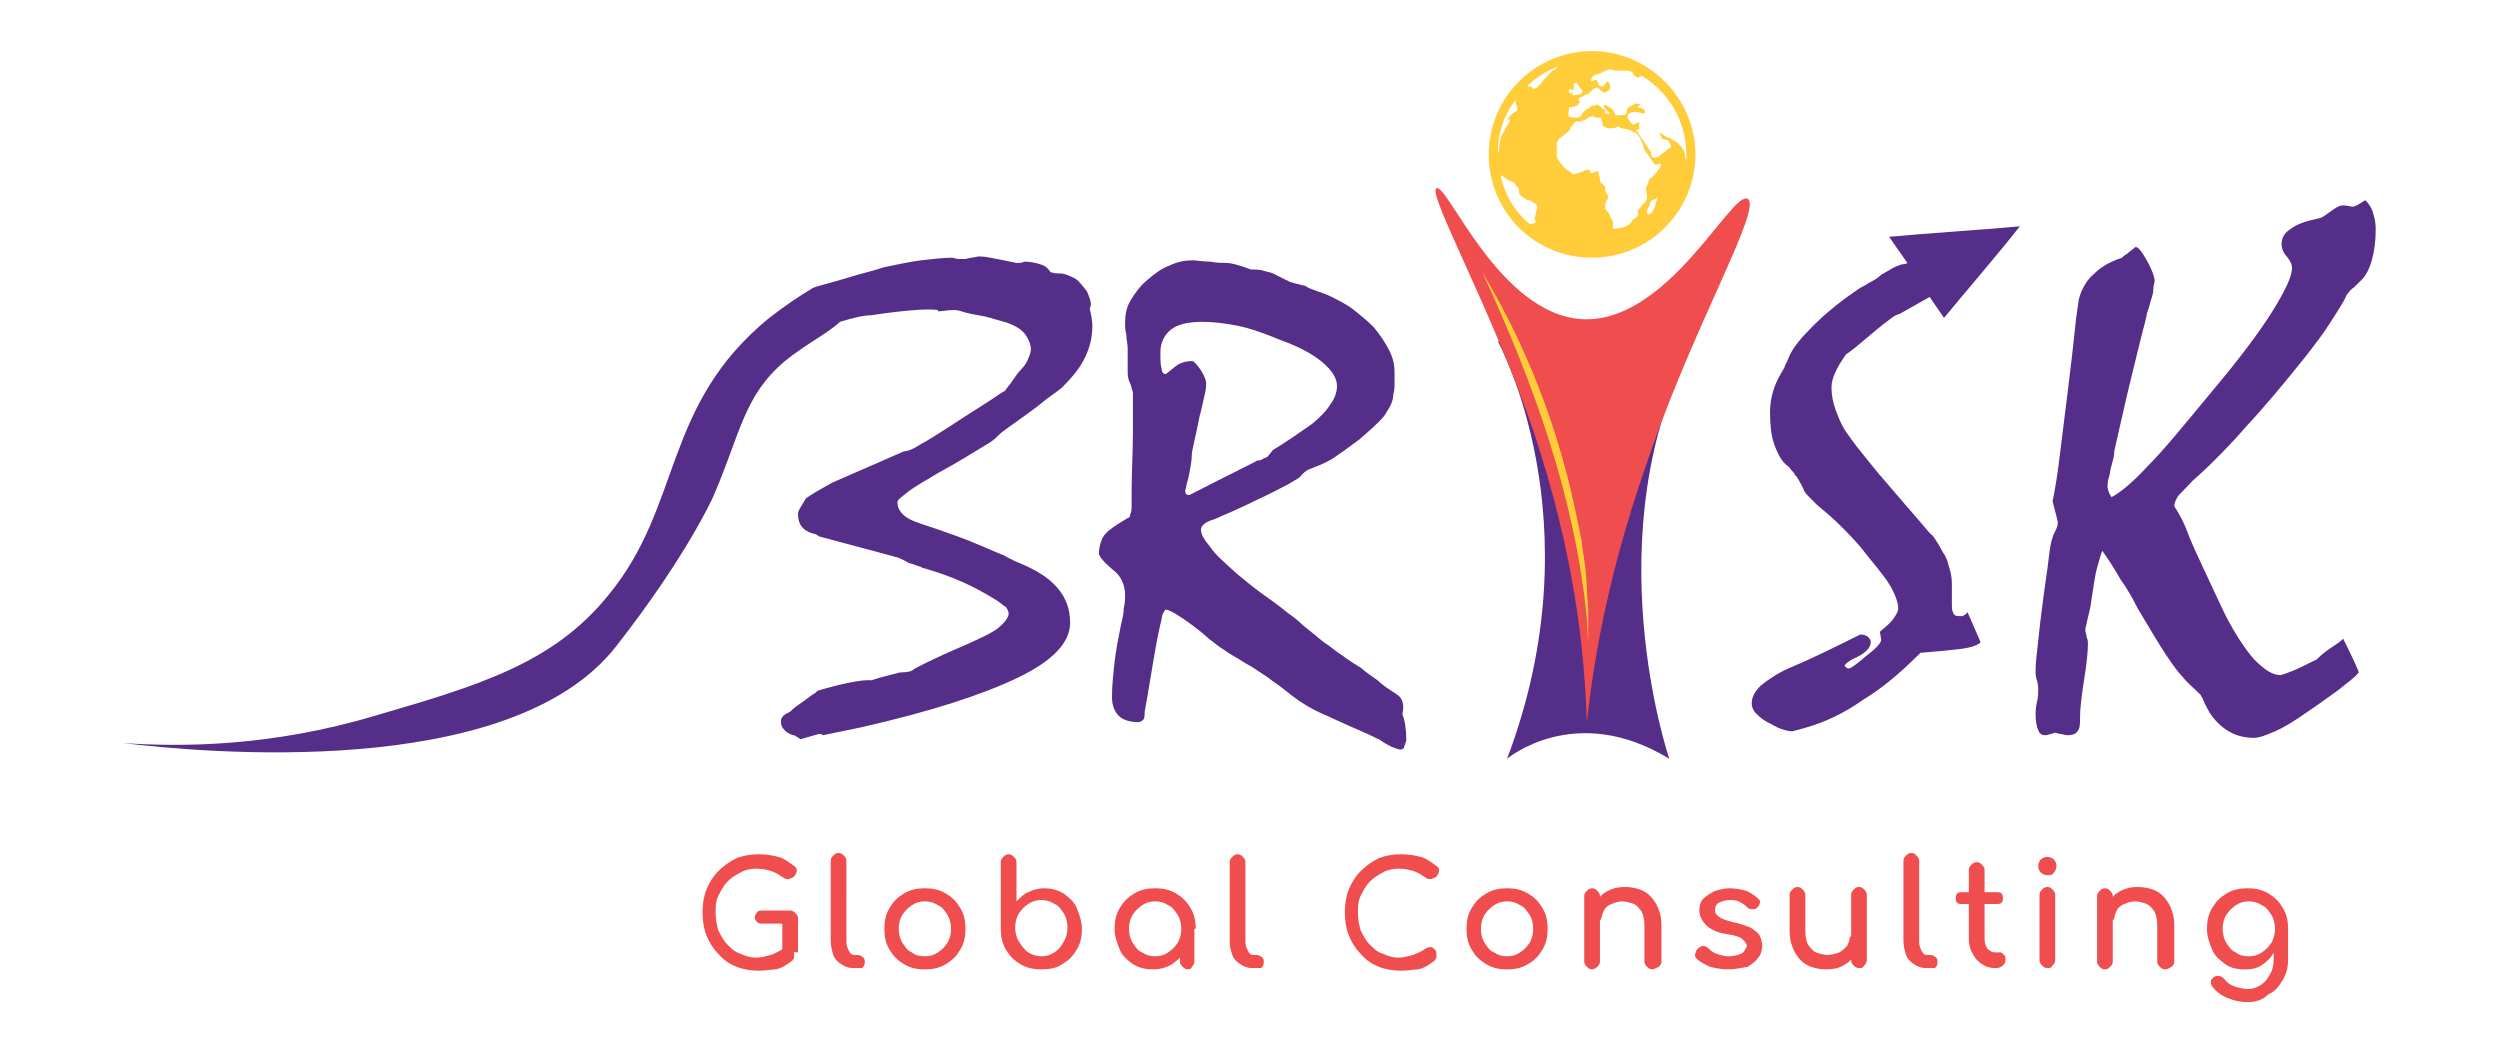 <?xml version="1.0" encoding="utf-8"?>
<!-- Generator: Adobe Illustrator 26.0.1, SVG Export Plug-In . SVG Version: 6.00 Build 0)  -->
<svg version="1.1" id="Layer_1" xmlns="http://www.w3.org/2000/svg" xmlns:xlink="http://www.w3.org/1999/xlink" x="0px" y="0px"
	 width="191.1px" height="80.3px" viewBox="0 0 191.1 80.3" style="enable-background:new 0 0 191.1 80.3;" xml:space="preserve">
<style type="text/css">
	.st0{fill:#749C80;}
	.st1{fill:#EF4D4E;}
	.st2{fill:#542E88;}
	.st3{fill:#FFCD39;}
</style>
<g>
	<path class="st0" d="M151.2,40.9"/>
	<g>
		<g>
			<path class="st1" d="M58,74.2c-0.6,0-1.2-0.1-1.7-0.3c-0.5-0.2-1-0.5-1.4-1c-0.4-0.4-0.7-0.9-0.9-1.4c-0.2-0.5-0.3-1.1-0.3-1.8
				c0-0.6,0.1-1.2,0.3-1.7c0.2-0.5,0.5-1,0.9-1.4c0.4-0.4,0.8-0.7,1.4-1c0.5-0.2,1.1-0.3,1.7-0.3c0.6,0,1.1,0.1,1.5,0.2
				c0.4,0.1,0.8,0.4,1.2,0.7c0.1,0,0.1,0.1,0.1,0.1c0,0,0.1,0.1,0.1,0.1c0,0,0,0.1,0,0.2c0,0.1-0.1,0.3-0.2,0.4
				c-0.1,0.1-0.2,0.1-0.4,0.2c-0.1,0-0.3,0-0.4-0.1c-0.3-0.2-0.6-0.4-0.9-0.5c-0.3-0.1-0.7-0.2-1.2-0.2c-0.4,0-0.9,0.1-1.2,0.3
				c-0.4,0.2-0.7,0.4-1,0.7c-0.3,0.3-0.5,0.7-0.7,1.1c-0.2,0.4-0.2,0.9-0.2,1.3c0,0.5,0.1,0.9,0.2,1.3c0.2,0.4,0.4,0.8,0.7,1.1
				c0.3,0.3,0.6,0.6,1,0.7c0.4,0.2,0.8,0.3,1.2,0.3c0.4,0,0.7-0.1,1.1-0.2c0.3-0.1,0.7-0.3,1-0.5c0.1-0.1,0.3-0.1,0.4-0.1
				c0.1,0,0.2,0.1,0.3,0.2c0.1,0.1,0.1,0.2,0.1,0.4c0,0.1,0,0.1,0,0.2c0,0.1-0.1,0.1-0.1,0.2c-0.4,0.3-0.8,0.6-1.3,0.7
				C59,74.1,58.5,74.2,58,74.2z M60.9,72.8l-1.1-0.2v-2h-1.5c-0.2,0-0.3,0-0.4-0.1c-0.1-0.1-0.2-0.2-0.2-0.4c0-0.1,0.1-0.3,0.2-0.4
				c0.1-0.1,0.2-0.1,0.4-0.1h2.1c0.2,0,0.3,0.1,0.4,0.2c0.1,0.1,0.2,0.2,0.2,0.4V72.8z"/>
			<path class="st1" d="M65.2,74c-0.3,0-0.6-0.1-0.9-0.3c-0.3-0.2-0.5-0.4-0.6-0.7c-0.1-0.3-0.2-0.7-0.2-1.1v-6.1
				c0-0.2,0.1-0.3,0.2-0.4c0.1-0.1,0.2-0.2,0.4-0.2c0.2,0,0.3,0.1,0.4,0.2c0.1,0.1,0.2,0.2,0.2,0.4V72c0,0.3,0.1,0.5,0.2,0.7
				c0.1,0.2,0.2,0.3,0.4,0.3h0.3c0.1,0,0.3,0.1,0.4,0.2c0.1,0.1,0.1,0.2,0.1,0.4s-0.1,0.3-0.2,0.4C65.6,74,65.5,74,65.2,74L65.2,74z
				"/>
			<path class="st1" d="M70.7,74.1c-0.6,0-1.1-0.1-1.6-0.4c-0.5-0.3-0.8-0.6-1.1-1.1c-0.3-0.5-0.4-1-0.4-1.6c0-0.6,0.1-1.1,0.4-1.6
				c0.3-0.5,0.6-0.8,1.1-1.1c0.5-0.3,1-0.4,1.6-0.4c0.6,0,1.1,0.1,1.6,0.4c0.5,0.3,0.8,0.6,1.1,1.1c0.3,0.5,0.4,1,0.4,1.6
				c0,0.6-0.1,1.1-0.4,1.6c-0.3,0.5-0.6,0.8-1.1,1.1C71.8,74,71.3,74.1,70.7,74.1z M70.7,73.1c0.4,0,0.7-0.1,1-0.3
				c0.3-0.2,0.5-0.4,0.7-0.7c0.2-0.3,0.3-0.7,0.3-1.1c0-0.4-0.1-0.8-0.3-1.1c-0.2-0.3-0.4-0.6-0.7-0.7c-0.3-0.2-0.6-0.3-1-0.3
				c-0.4,0-0.7,0.1-1,0.3c-0.3,0.2-0.5,0.4-0.7,0.7c-0.2,0.3-0.3,0.7-0.3,1.1c0,0.4,0.1,0.8,0.3,1.1c0.2,0.3,0.4,0.6,0.7,0.7
				C69.9,73,70.3,73.1,70.7,73.1z"/>
			<path class="st1" d="M79.6,74.1c-0.6,0-1.1-0.1-1.6-0.4c-0.5-0.3-0.8-0.6-1.1-1.1c-0.3-0.5-0.4-1-0.4-1.6v-5.1
				c0-0.2,0.1-0.3,0.2-0.4c0.1-0.1,0.2-0.2,0.4-0.2c0.2,0,0.3,0.1,0.4,0.2c0.1,0.1,0.2,0.2,0.2,0.4v3c0.3-0.3,0.6-0.6,0.9-0.7
				c0.4-0.2,0.8-0.3,1.2-0.3c0.5,0,1,0.1,1.5,0.4c0.4,0.3,0.8,0.6,1,1.1c0.2,0.5,0.4,1,0.4,1.6c0,0.6-0.1,1.1-0.4,1.6
				c-0.3,0.5-0.6,0.8-1.1,1.1C80.8,74,80.2,74.1,79.6,74.1z M79.6,73.1c0.4,0,0.7-0.1,1-0.3c0.3-0.2,0.5-0.4,0.7-0.8
				c0.2-0.3,0.3-0.7,0.3-1.1c0-0.4-0.1-0.8-0.3-1.1c-0.2-0.3-0.4-0.6-0.7-0.7c-0.3-0.2-0.6-0.3-1-0.3c-0.4,0-0.7,0.1-1,0.3
				c-0.3,0.2-0.5,0.4-0.7,0.7c-0.2,0.3-0.3,0.7-0.3,1.1c0,0.4,0.1,0.8,0.3,1.1c0.2,0.3,0.4,0.6,0.7,0.8C78.9,73,79.3,73.1,79.6,73.1
				z"/>
			<path class="st1" d="M88.1,74.1c-0.5,0-1-0.1-1.5-0.4c-0.4-0.3-0.8-0.6-1-1.1c-0.2-0.5-0.4-1-0.4-1.6c0-0.6,0.1-1.1,0.4-1.6
				c0.3-0.5,0.6-0.8,1.1-1.1c0.5-0.3,1-0.4,1.6-0.4c0.6,0,1.1,0.1,1.6,0.4c0.5,0.3,0.8,0.6,1.1,1.1c0.3,0.5,0.4,1,0.4,1.6H91
				c0,0.6-0.1,1.1-0.4,1.6c-0.2,0.5-0.6,0.8-1,1.1C89.1,74,88.6,74.1,88.1,74.1z M88.3,73.1c0.4,0,0.7-0.1,1-0.3
				c0.3-0.2,0.5-0.4,0.7-0.7c0.2-0.3,0.3-0.7,0.3-1.1c0-0.4-0.1-0.8-0.3-1.1c-0.2-0.3-0.4-0.6-0.7-0.7c-0.3-0.2-0.6-0.3-1-0.3
				c-0.4,0-0.7,0.1-1,0.3c-0.3,0.2-0.5,0.4-0.7,0.7c-0.2,0.3-0.3,0.7-0.3,1.1c0,0.4,0.1,0.8,0.3,1.1c0.2,0.3,0.4,0.6,0.7,0.7
				C87.6,73,87.9,73.1,88.3,73.1z M90.8,74.1c-0.2,0-0.3-0.1-0.4-0.2c-0.1-0.1-0.2-0.2-0.2-0.4v-1.7l0.2-1.2l0.9,0.4v2.5
				c0,0.2-0.1,0.3-0.2,0.4C91.1,74,91,74.1,90.8,74.1z"/>
			<path class="st1" d="M95.7,74c-0.3,0-0.6-0.1-0.9-0.3c-0.3-0.2-0.5-0.4-0.6-0.7C94.1,72.7,94,72.4,94,72v-6.1
				c0-0.2,0.1-0.3,0.2-0.4c0.1-0.1,0.2-0.2,0.4-0.2c0.2,0,0.3,0.1,0.4,0.2c0.1,0.1,0.2,0.2,0.2,0.4V72c0,0.3,0.1,0.5,0.2,0.7
				c0.1,0.2,0.2,0.3,0.4,0.3h0.3c0.1,0,0.3,0.1,0.4,0.2c0.1,0.1,0.1,0.2,0.1,0.4s-0.1,0.3-0.2,0.4C96.1,74,95.9,74,95.7,74L95.7,74z
				"/>
			<path class="st1" d="M107.1,74.2c-0.6,0-1.2-0.1-1.7-0.3c-0.5-0.2-1-0.5-1.4-1c-0.4-0.4-0.7-0.9-0.9-1.4
				c-0.2-0.5-0.3-1.1-0.3-1.8c0-0.6,0.1-1.2,0.3-1.7s0.5-1,0.9-1.4c0.4-0.4,0.8-0.7,1.4-1c0.5-0.2,1.1-0.3,1.7-0.3
				c0.6,0,1.1,0.1,1.5,0.2c0.4,0.1,0.8,0.4,1.2,0.7c0.1,0,0.1,0.1,0.1,0.1c0,0,0.1,0.1,0.1,0.1c0,0,0,0.1,0,0.2
				c0,0.1-0.1,0.3-0.2,0.4c-0.1,0.1-0.2,0.1-0.4,0.2c-0.1,0-0.3,0-0.4-0.1c-0.3-0.2-0.6-0.4-0.9-0.5c-0.3-0.1-0.7-0.2-1.2-0.2
				c-0.4,0-0.9,0.1-1.2,0.3c-0.4,0.2-0.7,0.4-1,0.7c-0.3,0.3-0.5,0.7-0.7,1.1c-0.2,0.4-0.2,0.9-0.2,1.3c0,0.5,0.1,0.9,0.2,1.3
				c0.2,0.4,0.4,0.8,0.7,1.1c0.3,0.3,0.6,0.6,1,0.7c0.4,0.2,0.8,0.3,1.2,0.3c0.4,0,0.7-0.1,1.1-0.2c0.3-0.1,0.7-0.3,1-0.5
				c0.1-0.1,0.3-0.1,0.4-0.1c0.1,0,0.2,0.1,0.3,0.2c0.1,0.1,0.1,0.2,0.1,0.4c0,0.1,0,0.1,0,0.2c0,0.1-0.1,0.1-0.1,0.2
				c-0.4,0.3-0.8,0.6-1.3,0.7C108.1,74.1,107.6,74.2,107.1,74.2z"/>
			<path class="st1" d="M115.2,74.1c-0.6,0-1.1-0.1-1.6-0.4c-0.5-0.3-0.8-0.6-1.1-1.1c-0.3-0.5-0.4-1-0.4-1.6c0-0.6,0.1-1.1,0.4-1.6
				c0.3-0.5,0.6-0.8,1.1-1.1c0.5-0.3,1-0.4,1.6-0.4c0.6,0,1.1,0.1,1.6,0.4c0.5,0.3,0.8,0.6,1.1,1.1c0.3,0.5,0.4,1,0.4,1.6
				c0,0.6-0.1,1.1-0.4,1.6c-0.3,0.5-0.6,0.8-1.1,1.1C116.3,74,115.8,74.1,115.2,74.1z M115.2,73.1c0.4,0,0.7-0.1,1-0.3
				c0.3-0.2,0.5-0.4,0.7-0.7c0.2-0.3,0.3-0.7,0.3-1.1c0-0.4-0.1-0.8-0.3-1.1c-0.2-0.3-0.4-0.6-0.7-0.7c-0.3-0.2-0.6-0.3-1-0.3
				c-0.4,0-0.7,0.1-1,0.3c-0.3,0.2-0.5,0.4-0.7,0.7c-0.2,0.3-0.3,0.7-0.3,1.1c0,0.4,0.1,0.8,0.3,1.1c0.2,0.3,0.4,0.6,0.7,0.7
				C114.5,73,114.8,73.1,115.2,73.1z"/>
			<path class="st1" d="M121.7,74.1c-0.2,0-0.3-0.1-0.4-0.2c-0.1-0.1-0.2-0.2-0.2-0.4v-5c0-0.2,0.1-0.3,0.2-0.4
				c0.1-0.1,0.2-0.2,0.4-0.2c0.2,0,0.3,0.1,0.4,0.2c0.1,0.1,0.2,0.2,0.2,0.4v5c0,0.2-0.1,0.3-0.2,0.4C122,74,121.8,74.1,121.7,74.1z
				 M126.3,74.1c-0.2,0-0.3-0.1-0.4-0.2c-0.1-0.1-0.2-0.2-0.2-0.4v-2.8c0-0.4-0.1-0.8-0.2-1c-0.2-0.3-0.4-0.5-0.6-0.6
				c-0.3-0.1-0.6-0.2-0.9-0.2c-0.3,0-0.6,0.1-0.8,0.2c-0.3,0.1-0.5,0.3-0.6,0.5c-0.1,0.2-0.2,0.5-0.2,0.7h-0.7
				c0-0.5,0.1-0.9,0.3-1.3c0.2-0.4,0.5-0.7,0.9-0.9c0.4-0.2,0.8-0.3,1.3-0.3c0.5,0,1,0.1,1.4,0.3c0.4,0.2,0.7,0.5,1,1
				c0.2,0.4,0.4,0.9,0.4,1.6v2.8c0,0.2-0.1,0.3-0.2,0.4C126.6,74,126.4,74.1,126.3,74.1z"/>
			<path class="st1" d="M132.1,74.1c-0.5,0-1-0.1-1.4-0.2c-0.4-0.2-0.8-0.4-1-0.6c-0.1-0.1-0.2-0.3-0.1-0.4c0-0.2,0.1-0.3,0.2-0.4
				c0.1-0.1,0.3-0.2,0.4-0.2c0.1,0,0.3,0.1,0.4,0.2c0.1,0.1,0.3,0.3,0.6,0.4c0.3,0.1,0.6,0.2,0.9,0.2c0.4,0,0.8-0.1,1-0.2
				c0.2-0.1,0.3-0.3,0.4-0.5s-0.1-0.4-0.3-0.6c-0.2-0.2-0.6-0.3-1.2-0.4c-0.8-0.1-1.3-0.4-1.6-0.7c-0.3-0.3-0.5-0.7-0.5-1.1
				c0-0.4,0.1-0.7,0.3-0.9c0.2-0.2,0.5-0.4,0.9-0.6c0.4-0.1,0.7-0.2,1.1-0.2c0.5,0,0.9,0.1,1.3,0.2c0.4,0.2,0.7,0.4,0.9,0.6
				c0.1,0.1,0.2,0.2,0.1,0.4c0,0.1-0.1,0.2-0.2,0.3c-0.1,0.1-0.3,0.1-0.4,0.1c-0.2,0-0.3-0.1-0.4-0.2c-0.2-0.2-0.4-0.3-0.6-0.4
				c-0.2-0.1-0.5-0.1-0.7-0.1c-0.3,0-0.6,0.1-0.8,0.2c-0.2,0.1-0.3,0.3-0.3,0.5c0,0.1,0,0.3,0.1,0.4c0.1,0.1,0.2,0.2,0.4,0.3
				c0.2,0.1,0.5,0.2,0.9,0.3c0.6,0.1,1,0.3,1.3,0.4c0.3,0.2,0.6,0.4,0.7,0.6c0.1,0.2,0.2,0.5,0.2,0.8c0,0.3-0.1,0.7-0.3,0.9
				c-0.2,0.3-0.5,0.5-0.8,0.7C133,74,132.6,74.1,132.1,74.1z"/>
			<path class="st1" d="M139.6,74.1c-0.5,0-1-0.1-1.4-0.3c-0.4-0.2-0.7-0.5-1-1c-0.2-0.4-0.4-0.9-0.4-1.6v-2.8
				c0-0.2,0.1-0.3,0.2-0.4c0.1-0.1,0.2-0.2,0.4-0.2s0.3,0.1,0.4,0.2c0.1,0.1,0.2,0.2,0.2,0.4v2.8c0,0.4,0.1,0.8,0.2,1
				c0.2,0.3,0.4,0.5,0.6,0.6c0.3,0.1,0.6,0.2,0.9,0.2c0.3,0,0.6-0.1,0.9-0.2c0.2-0.1,0.4-0.3,0.6-0.5c0.1-0.2,0.2-0.5,0.2-0.7h0.7
				c0,0.5-0.1,0.9-0.3,1.3c-0.2,0.4-0.5,0.7-0.9,0.9C140.6,74,140.1,74.1,139.6,74.1z M142.1,74c-0.2,0-0.3-0.1-0.4-0.2
				c-0.1-0.1-0.2-0.2-0.2-0.4v-5c0-0.2,0.1-0.3,0.2-0.4c0.1-0.1,0.2-0.2,0.4-0.2c0.2,0,0.3,0.1,0.4,0.2c0.1,0.1,0.2,0.2,0.2,0.4v5
				c0,0.2-0.1,0.3-0.2,0.4C142.4,74,142.3,74,142.1,74z"/>
			<path class="st1" d="M147.2,74c-0.3,0-0.6-0.1-0.9-0.3c-0.3-0.2-0.5-0.4-0.6-0.7c-0.1-0.3-0.2-0.7-0.2-1.1v-6.1
				c0-0.2,0.1-0.3,0.2-0.4c0.1-0.1,0.2-0.2,0.4-0.2c0.2,0,0.3,0.1,0.4,0.2c0.1,0.1,0.2,0.2,0.2,0.4V72c0,0.3,0.1,0.5,0.2,0.7
				c0.1,0.2,0.2,0.3,0.4,0.3h0.3c0.1,0,0.3,0.1,0.4,0.2c0.1,0.1,0.1,0.2,0.1,0.4s-0.1,0.3-0.2,0.4C147.7,74,147.5,74,147.2,74
				L147.2,74z"/>
			<path class="st1" d="M150,69.1c-0.2,0-0.3,0-0.4-0.1c-0.1-0.1-0.1-0.2-0.1-0.3c0-0.1,0-0.3,0.1-0.4c0.1-0.1,0.2-0.1,0.4-0.1h2.6
				c0.2,0,0.3,0,0.4,0.1c0.1,0.1,0.1,0.2,0.1,0.4c0,0.1,0,0.2-0.1,0.3c-0.1,0.1-0.2,0.1-0.4,0.1H150z M152.5,74
				c-0.4,0-0.7-0.1-1-0.3c-0.3-0.2-0.5-0.4-0.7-0.8c-0.2-0.3-0.3-0.7-0.3-1.1v-5.3c0-0.2,0.1-0.3,0.2-0.4c0.1-0.1,0.2-0.2,0.4-0.2
				c0.2,0,0.3,0.1,0.4,0.2c0.1,0.1,0.2,0.2,0.2,0.4v5.3c0,0.3,0.1,0.5,0.2,0.7c0.2,0.2,0.4,0.3,0.6,0.3h0.4c0.1,0,0.2,0.1,0.3,0.2
				c0.1,0.1,0.1,0.2,0.1,0.4s-0.1,0.3-0.2,0.4c-0.1,0.1-0.3,0.2-0.5,0.2H152.5z"/>
			<path class="st1" d="M156.5,66.9c-0.2,0-0.4-0.1-0.5-0.2c-0.1-0.1-0.2-0.3-0.2-0.5s0.1-0.4,0.2-0.5c0.1-0.1,0.3-0.2,0.5-0.2
				c0.2,0,0.4,0.1,0.5,0.2c0.1,0.1,0.2,0.3,0.2,0.5s-0.1,0.4-0.2,0.5C156.9,66.9,156.7,66.9,156.5,66.9z M156.5,74
				c-0.2,0-0.3-0.1-0.4-0.2c-0.1-0.1-0.2-0.2-0.2-0.4v-5c0-0.2,0.1-0.3,0.2-0.4c0.1-0.1,0.2-0.2,0.4-0.2c0.2,0,0.3,0.1,0.4,0.2
				c0.1,0.1,0.2,0.2,0.2,0.4v5c0,0.2-0.1,0.3-0.2,0.4C156.8,74,156.7,74,156.5,74z"/>
			<path class="st1" d="M160.9,74.1c-0.2,0-0.3-0.1-0.4-0.2c-0.1-0.1-0.2-0.2-0.2-0.4v-5c0-0.2,0.1-0.3,0.2-0.4
				c0.1-0.1,0.2-0.2,0.4-0.2c0.2,0,0.3,0.1,0.4,0.2c0.1,0.1,0.2,0.2,0.2,0.4v5c0,0.2-0.1,0.3-0.2,0.4
				C161.2,74,161.1,74.1,160.9,74.1z M165.5,74.1c-0.2,0-0.3-0.1-0.4-0.2c-0.1-0.1-0.2-0.2-0.2-0.4v-2.8c0-0.4-0.1-0.8-0.2-1
				c-0.2-0.3-0.4-0.5-0.6-0.6c-0.3-0.1-0.6-0.2-0.9-0.2c-0.3,0-0.6,0.1-0.8,0.2c-0.3,0.1-0.5,0.3-0.6,0.5c-0.1,0.2-0.2,0.5-0.2,0.7
				h-0.7c0-0.5,0.1-0.9,0.3-1.3c0.2-0.4,0.5-0.7,0.9-0.9c0.4-0.2,0.8-0.3,1.3-0.3c0.5,0,1,0.1,1.4,0.3c0.4,0.2,0.7,0.5,1,1
				c0.2,0.4,0.4,0.9,0.4,1.6v2.8c0,0.2-0.1,0.3-0.2,0.4C165.8,74,165.7,74.1,165.5,74.1z"/>
			<path class="st1" d="M171.6,74.1c-0.6,0-1.1-0.1-1.5-0.4c-0.4-0.3-0.8-0.6-1-1.1c-0.2-0.5-0.4-1-0.4-1.6c0-0.6,0.1-1.1,0.4-1.6
				c0.3-0.5,0.6-0.8,1.1-1.1c0.5-0.3,1-0.4,1.6-0.4c0.6,0,1.1,0.1,1.6,0.4c0.5,0.3,0.8,0.6,1.1,1.1c0.3,0.5,0.4,1,0.4,1.6h-0.7
				c0,0.6-0.1,1.1-0.3,1.6c-0.2,0.5-0.5,0.8-0.9,1.1C172.6,74,172.2,74.1,171.6,74.1z M171.8,76.6c-0.5,0-1-0.1-1.5-0.3
				c-0.5-0.2-0.9-0.5-1.2-0.9c-0.1-0.1-0.1-0.3-0.1-0.4c0-0.1,0.1-0.2,0.2-0.3c0.1-0.1,0.3-0.1,0.4-0.1c0.1,0,0.3,0.1,0.4,0.2
				c0.2,0.3,0.5,0.5,0.8,0.6c0.3,0.1,0.7,0.2,1,0.2c0.4,0,0.7-0.1,1-0.3c0.3-0.2,0.5-0.4,0.7-0.8c0.2-0.3,0.3-0.7,0.3-1.2v-1.6
				l0.4-1l0.7,0.2v2.4c0,0.6-0.1,1.1-0.4,1.6c-0.3,0.5-0.6,0.9-1.1,1.1C173,76.4,172.5,76.6,171.8,76.6z M171.9,73.1
				c0.4,0,0.7-0.1,1-0.3c0.3-0.2,0.5-0.4,0.7-0.7c0.2-0.3,0.3-0.7,0.3-1.1c0-0.4-0.1-0.8-0.3-1.1c-0.2-0.3-0.4-0.6-0.7-0.7
				c-0.3-0.2-0.6-0.3-1-0.3c-0.4,0-0.7,0.1-1,0.3c-0.3,0.2-0.5,0.4-0.7,0.7c-0.2,0.3-0.3,0.7-0.3,1.1c0,0.4,0.1,0.8,0.3,1.1
				c0.2,0.3,0.4,0.6,0.7,0.7C171.1,73,171.5,73.1,171.9,73.1z"/>
		</g>
	</g>
	<path class="st2" d="M63.1,37.5"/>
	<g>
		<g>
			<g>
				<path class="st2" d="M114.5,26.1c0,0,7.6,13.7,0.7,31.9c0,0,5.2-4.4,12.4,0c0,0-5.9-17.3,1.9-31.9L114.5,26.1z"/>
			</g>
			<g>
				<g>
					<path class="st2" d="M106.8,53.1c-0.6-0.4-1.1-0.7-1.5-1.1c-0.4-0.3-0.9-0.6-1.2-0.9c-0.5-0.3-1.1-0.7-1.5-1
						c-0.5-0.3-0.9-0.7-1.4-1c-0.6-0.5-1.1-0.9-1.6-1.3c-0.4-0.4-0.8-0.7-1.1-0.9c-0.6-0.5-1.3-1-2-1.5c-0.7-0.5-1.3-1-1.9-1.5
						c-0.9-0.8-1.7-1.5-2.1-2.1c-0.5-0.6-0.7-1-0.7-1.3c0-0.3,0.3-0.6,1-0.8c0.7-0.3,1.9-0.8,3.5-1.6c0.9-0.4,1.6-0.8,2.2-1.1
						c0.5-0.3,0.9-0.5,1-0.7c0.1-0.1,0.3-0.3,0.5-0.4c0.5-0.2,1.1-0.4,1.8-0.8c0.6-0.4,1.3-0.9,2.1-1.5c0.8-0.7,1.5-1.3,1.9-1.8
						c0.4-0.6,0.7-1.1,0.7-1.6c0.1-0.4,0.1-0.7,0.1-1c0-0.3,0-0.5,0-0.7c0-0.6-0.1-1.1-0.4-1.7c-0.3-0.6-0.7-1.2-1.2-1.8
						c-0.5-0.5-1-0.9-1.5-1.3c-0.5-0.4-1.1-0.7-1.7-1c-0.4-0.2-0.7-0.3-1-0.4c-0.3-0.1-0.5-0.2-0.8-0.3c-0.1-0.1-0.3-0.2-0.5-0.2
						c-0.2-0.1-0.5-0.1-0.7-0.2c-0.1,0-0.3-0.1-0.5-0.2c-0.2-0.1-0.6-0.3-1-0.5c-0.2-0.1-0.4-0.1-0.7-0.2c-0.3-0.1-0.6-0.1-1-0.1
						c-1-0.4-1.6-0.5-1.8-0.5c-0.3,0-0.8,0-1.3-0.1c-0.6,0-1-0.1-1.3-0.1c-0.6,0-1.2,0.1-1.8,0.4c-0.6,0.2-1.1,0.6-1.7,1.1
						c-0.6,0.5-1,1.1-1.3,1.6c-0.3,0.5-0.4,1.1-0.4,1.7c0,0.2,0,0.5,0.1,0.9c0,0.4,0.1,0.7,0.1,1c0,0.2,0,0.5,0,0.9
						c0,0.4,0,0.7,0,0.9c0,0.2,0,0.4,0.1,0.7c0.1,0.2,0.2,0.5,0.3,0.9c0,0.2,0,0.5,0,0.7c0,0.3,0,0.5,0,0.8c0,0.4,0,0.7,0,1
						c0,0.2,0,0.4,0,0.5c0,1.6-0.1,3.1-0.1,4.6c0,0.2,0,0.3,0,0.5c0,0.2,0,0.4,0,0.5c0,0.3,0,0.5-0.1,0.7c0,0.2-0.1,0.3-0.2,0.3
						c-0.5,0.3-1,0.6-1.5,1c-0.2,0.2-0.4,0.4-0.5,0.7c-0.1,0.3-0.2,0.6-0.2,1c0,0.2,0.3,0.6,1,1.2c0.7,0.5,1,1.2,1,2
						c0,0.3,0,0.6-0.1,1c0,0.4-0.1,0.8-0.2,1.2c-0.2,1-0.4,2-0.5,2.9c-0.1,0.9-0.2,1.8-0.2,2.7c0,0.6,0.2,1.1,0.5,1.4
						c0.3,0.3,0.8,0.5,1.5,0.5c0.2,0,0.3-0.1,0.4-0.2c0.1-0.1,0.1-0.4,0.1-0.6c0.3-1.6,0.5-3,0.7-4.1c0.2-1.2,0.4-2.2,0.6-3
						c0-0.2,0.1-0.5,0.3-0.7c0.2,0,0.6,0.2,1.2,0.6c0.6,0.4,1.3,0.9,2.2,1.7c0.3,0.2,0.6,0.5,1.1,0.8c0.4,0.3,1,0.6,1.6,1
						c0.6,0.3,1.1,0.7,1.6,1c0.4,0.3,0.8,0.6,1.1,0.8c0.5,0.4,1,0.8,1.6,1.2c0.6,0.4,1.2,0.7,1.9,1c1.3,0.6,2.2,1,2.9,1.3
						c0.7,0.3,1,0.5,1.1,0.5c0.4,0.3,0.8,0.5,1,0.6c0.3,0.1,0.5,0.2,0.7,0.2l0.2-0.1l0.2-0.6c0-0.8-0.1-1.5-0.3-2
						C107.4,53.7,107.1,53.3,106.8,53.1z M90.7,37.8c-0.1-0.1-0.1-0.2-0.1-0.3c0.1-0.3,0.1-0.6,0.2-0.8c0.2-0.9,0.3-1.5,0.3-1.9
						c0-0.4,0.3-1.4,0.6-3c0.2-0.7,0.3-1.3,0.4-1.7c0.1-0.4,0.1-0.7,0.1-0.8c0-0.2-0.1-0.5-0.4-1c-0.3-0.4-0.5-0.7-0.7-0.7
						c-0.4,0-0.8,0.1-1.1,0.3c-0.3,0.2-0.6,0.5-0.9,0.7c-0.1,0-0.3-0.1-0.3-0.4c-0.1-0.3-0.1-0.7-0.1-1.3c0-0.7,0.3-1.3,0.8-1.7
						c0.5-0.4,1.3-0.6,2.4-0.6c0.8,0,1.7,0.1,2.7,0.3c1,0.2,2.1,0.6,3.3,1.1c1.4,0.5,2.5,1.1,3.2,1.7c0.7,0.6,1.1,1.2,1.1,1.8
						c0,0.5-0.2,1-0.5,1.4c-0.3,0.5-0.8,1-1.4,1.5c-1,0.7-2,1.4-3,2l-0.4,0.5c-0.1,0.1-0.3,0.1-0.4,0.2c-0.1,0.1-0.3,0.1-0.4,0.1
						c-0.1,0.1-1.8,0.9-5.1,2.6C90.8,37.9,90.8,37.8,90.7,37.8z"/>
				</g>
			</g>
			<g>
				<path class="st2" d="M83.1,22.3c-0.3-0.4-0.6-0.8-0.9-1c-0.4-0.2-0.8-0.4-1.2-0.4c-0.2,0-0.4,0-0.7-0.1
					c-0.2-0.3-0.4-0.5-0.8-0.6c-0.3-0.1-0.7-0.2-1.2-0.2c-0.2,0.1-0.4,0.1-0.6,0.1c-0.9-0.2-1.5-0.3-2-0.4c-0.5-0.1-0.8-0.1-0.9-0.1
					c-0.4,0.1-0.7,0.1-1,0.2c-0.1,0-0.2,0-0.5,0c-0.2,0-0.4-0.1-0.5-0.1c-0.7,0-1.5,0.1-2.4,0.2c-0.8,0.1-1.7,0.3-2.7,0.5
					c-0.1,0-0.6,0.2-1.4,0.4c-0.8,0.2-2,0.6-3.5,1c-0.4,0.1-0.7,0.2-0.8,0.3c-0.7,0.4-1.9,1.2-3.2,2.2c-8.2,6.7-6.6,14.3-12.3,21.2
					c-4.2,5.2-9.9,6.9-17.8,9.2c-8,2.4-14.9,2.4-19.3,2.1c5.8,0.7,29.6,3,37.7-7.4c5.4-6.9,7.4-11.4,7.4-11.4
					c2.1-4.8,2.3-7.7,5.5-10.4c1.6-1.3,3.4-2.2,4.2-3c1-0.3,1.8-0.5,2.4-0.5c0,0,3.7-0.6,5.1-0.4c0,0,0,0,0,0.1
					c0.3,0,0.7-0.1,1.2-0.1c0.1,0,0.3,0,0.6,0.1c0.3,0.1,0.7,0.2,1.3,0.3c0.7,0.1,1.2,0.3,1.6,0.4c0.4,0.1,0.7,0.2,0.9,0.3
					c0.5,0.2,0.9,0.5,1.1,0.8c0.2,0.3,0.4,0.7,0.4,1.1c0,0.2-0.1,0.5-0.2,0.7c-0.1,0.3-0.3,0.6-0.6,0.9c-0.2,0.2-0.4,0.5-0.6,0.8
					c-0.2,0.3-0.4,0.5-0.6,0.8c-0.1,0-0.5,0.3-1.1,0.7c-0.6,0.4-1.6,1-2.8,1.8c-1.1,0.7-2,1.3-2.6,1.6c-0.6,0.4-1,0.5-1.2,0.5
					l-5.5,2.4c-0.9,0.5-1.6,0.9-2,1.2C61.2,38.8,61,39,61,39.3c0,0.8,0.4,1.3,1.2,1.5c0.1,0,0.3,0.1,0.4,0.2v0l5.6,1.5
					c0.1,0,0.2,0.1,0.4,0.1c0.2,0.1,0.5,0.2,0.8,0.4c0.2,0.1,0.4,0.1,0.6,0.2c0.2,0.1,0.4,0.1,0.5,0.2c1.1,0.3,2.2,0.7,3.1,1.1
					c0.9,0.4,1.8,0.9,2.6,1.4c0.3,0.2,0.5,0.4,0.7,0.5c0.1,0.2,0.2,0.3,0.2,0.5c0,0.3-0.3,0.7-0.8,1.1c-0.5,0.4-1.4,0.8-2.5,1.3
					c-2.6,1.1-3.9,1.8-4,1.9c-0.1,0.1-0.4,0.2-1,0.2c-0.8,0.2-1.6,0.4-2.2,0.6c-1.2-0.1-4.1,0.8-4.1,0.8v0c-0.1,0.1-0.2,0.2-0.4,0.3
					c-0.4,0.3-0.8,0.6-1.1,0.8c-0.3,0.2-0.5,0.4-0.6,0.5c-0.2,0.1-0.4,0.2-0.5,0.3c-0.1,0.1-0.2,0.2-0.2,0.4c0,0.2,0,0.3,0.1,0.5
					c0.1,0.1,0.2,0.3,0.4,0.4c0.2,0.1,0.3,0.2,0.5,0.2c0.2,0.1,0.3,0.2,0.5,0.3l1.4-0.4c0.1,0,0.2,0,0.3,0.1l2.9-0.6
					c5.3-1.2,9.3-2.5,12-3.8c2.7-1.3,4-2.7,4-4.2c0-1-0.3-1.9-1-2.7c-0.7-0.8-1.7-1.4-3.2-2c-0.2-0.1-0.4-0.2-0.6-0.3
					c-0.2-0.1-0.3-0.2-0.4-0.2c-1.2-0.5-2.3-1-3.4-1.4c-1.1-0.4-2-0.7-2.9-1c-0.6-0.2-1-0.4-1.3-0.7c-0.3-0.3-0.4-0.6-0.4-0.9
					c0-0.2,0.3-0.4,0.8-0.8c0.5-0.4,1.4-0.9,2.4-1.5c1.3-0.7,2.6-1.5,3.9-2.3c0.3-0.2,0.5-0.4,0.7-0.6c0.2-0.2,0.4-0.3,0.5-0.4
					c1.4-1,2.4-1.7,3.1-2.3c0.7-0.5,1.1-0.8,1.2-0.9c0.7-0.7,1.3-1.4,1.7-2.2c0.4-0.8,0.6-1.6,0.6-2.5c0-0.4-0.1-0.9-0.2-1.3
					C83.5,23.2,83.3,22.8,83.1,22.3z"/>
			</g>
			<g>
				<path class="st2" d="M168,36.4c1.1-1,2.4-2.3,3.7-3.8c1.4-1.5,2.9-3.3,4.5-5.3c0.7-0.9,1.4-1.8,1.9-2.6c0.5-0.8,1-1.5,1.3-2.2
					c0.2-0.2,0.3-0.4,0.5-0.5c0.2-0.2,0.3-0.3,0.4-0.4c0.5-0.4,0.8-1,1-1.7c0.2-0.7,0.3-1.5,0.3-2.4c0-0.5-0.1-0.9-0.2-1.2
					c-0.1-0.4-0.3-0.7-0.6-1c-0.3,0.2-0.6,0.4-0.9,0.5c-0.2,0-0.5-0.1-0.8-0.1c-0.3,0-0.6,0.2-1,0.5c-0.4,0.3-0.7,0.5-0.9,0.5
					c-0.9,0.2-1.6,0.4-2.1,0.8c-0.5,0.3-0.7,0.7-0.7,1.2c0,0.2,0.1,0.6,0.4,0.9c0.3,0.4,0.4,0.6,0.4,0.9c0,0.6-0.5,1.7-1.5,3.3
					c-1,1.6-2.5,3.6-4.6,6.1c-2,2.4-3.6,4.4-4.9,5.7c-1.3,1.4-2.2,2.1-2.8,2.4c-0.2-0.3-0.3-0.6-0.3-0.8c0-0.2,0-0.4,0.1-0.7
					c0.1-0.3,0.1-0.6,0.2-0.9c0.1-0.4,0.2-0.7,0.2-0.9c0-0.3,0.1-0.5,0.1-0.6c0.5-2.2,0.9-4,1.3-5.6c0.4-1.6,0.7-2.9,1-4
					c0-0.1,0.1-0.3,0.1-0.5c0.1-0.3,0.2-0.6,0.3-1c0.1-0.3,0.2-0.6,0.2-0.9c0-0.3,0.1-0.5,0.1-0.6c0-0.3-0.2-0.9-0.6-1.6
					c-0.4-0.7-0.7-1.1-0.9-1c-0.2,0.2-0.4,0.3-0.6,0.5c-0.2,0.1-0.3,0.2-0.4,0.3c-0.9,0.3-1.6,0.7-2.1,1.2c-0.6,0.5-1,1.2-1.2,2
					c0,0.1-0.1,0.6-0.2,1.4c-0.1,0.8-0.2,2-0.4,3.6c-0.3,2.6-0.6,4.8-0.8,6.5c-0.2,1.7-0.4,3-0.6,3.9l0.4,1.6c0,0.3-0.1,0.5-0.2,0.7
					c-0.1,0.2-0.2,0.4-0.2,0.5c-0.1,0.2-0.2,0.7-0.3,1.6c-0.1,0.9-0.3,2.1-0.5,3.7c-0.2,1.5-0.3,2.7-0.4,3.5
					c-0.1,0.8-0.1,1.3-0.1,1.4c0,0.2,0,0.4,0.1,0.7c0.1,0.3,0.1,0.6,0.1,0.7c0,0.2,0,0.6-0.1,1c-0.1,0.4-0.1,0.7-0.1,0.9
					c0,0.6,0.1,1,0.2,1.2c0.1,0.3,0.3,0.4,0.5,0.4c0.2,0,0.5-0.1,0.8-0.2c0.2,0.1,0.5,0.1,0.9,0.2c0.4,0,0.7-0.1,0.8-0.3
					c0.2-0.2,0.2-0.6,0.2-1.1c0-0.6,0.1-1.5,0.3-2.8c0.2-1.2,0.3-2.2,0.3-2.8c0-0.1,0-0.3-0.1-0.5c0-0.2-0.1-0.4-0.1-0.5
					c0-0.2,0.1-0.5,0.2-1c0.1-0.4,0.2-0.8,0.2-0.9c0.2-1.2,0.3-2.2,0.5-2.9c0.2-0.7,0.3-1.1,0.4-1.3c0.5,0.7,1,1.5,1.4,2.2
					c0.5,0.7,0.9,1.4,1.3,2.2c0.9,1.5,1.6,2.7,2.2,3.6c0.6,0.9,1,1.4,1.2,1.6c0.4,0.5,0.9,0.9,1.4,1.4c0.1,0.2,0.2,0.3,0.2,0.4
					c0.1,0.1,0.1,0.3,0.2,0.4c0.4,0.9,1,1.5,1.6,1.9c0.6,0.4,1.3,0.6,2.1,0.6c0.4,0,0.9-0.2,1.6-0.5c0.7-0.3,1.5-0.8,2.5-1.5
					c0.9-0.6,1.7-1.2,2.4-1.7c0.6-0.5,1.2-0.9,1.5-1.3c0-0.1-0.4-1-1.2-2.6c0,0.1-0.3,0.3-0.9,0.7c-0.6,0.4-0.9,0.7-1.1,0.9
					c-0.8,0.4-1.4,0.7-1.9,0.9c-0.5,0.2-0.8,0.3-0.9,0.3c-0.6,0-1.2-0.4-2-1.2c-0.7-0.8-1.5-2-2.3-3.6c-0.5-1.1-1-2.1-1.5-3.2
					c-0.5-1.1-1-2.1-1.4-3.2c-0.2-0.5-0.5-1.1-0.9-1.7c0-0.2,0.1-0.5,0.3-0.8C167.2,37.2,167.5,36.8,168,36.4z"/>
			</g>
			<g>
				<path class="st2" d="M144.6,24.3c0.1-0.1,0.2-0.1,0.3-0.2c0.1,0,0.2-0.1,0.3-0.1l2.3-1.3l1.1,1.6c1.9-2.3,3.9-4.6,5.8-7
					c-3.3,0.3-6.7,0.5-10,0.8l1.4,2c-0.1,0.1-0.3,0.1-0.4,0.1c-0.3,0.1-0.6,0.2-0.9,0.4c-0.2,0.1-0.5,0.3-0.7,0.4
					c-0.3,0.3-0.7,0.5-0.9,0.6c-0.3,0.2-0.5,0.3-0.7,0.4c-1.5,1-2.7,2-3.6,2.9c-0.9,0.9-1.6,1.7-1.9,2.5c-0.1,0.2-0.1,0.3-0.2,0.4
					c0,0.1-0.1,0.2-0.1,0.3c-0.3,0.5-0.6,1-0.8,1.6c-0.2,0.6-0.3,1.2-0.3,1.8c0,1,0.1,1.8,0.3,2.4c0.2,0.6,0.5,1.2,0.8,1.5
					c0.2,0.2,0.4,0.3,0.5,0.5c0.1,0.1,0.3,0.3,0.3,0.4c0.1,0.1,0.2,0.2,0.3,0.4c0.1,0.2,0.3,0.5,0.4,0.8c0.1,0.2,0.2,0.3,0.4,0.5
					c0.2,0.2,0.4,0.4,0.6,0.6c0.6,0.5,1.2,1,1.8,1.6c0.6,0.6,1.3,1.3,1.9,2.1c0.8,1,1.5,1.8,1.9,2.5c0.4,0.7,0.6,1.3,0.6,1.7
					c0,0.2-0.1,0.4-0.3,0.7c-0.2,0.3-0.5,0.6-1,1l-0.1,0.1l0.1,0.6c0,0.2-0.3,0.6-1.1,1.2c-0.7,0.6-1.2,1-1.4,1
					c-0.1,0-0.2-0.1-0.3-0.2c0-0.1,0.3-0.4,1-0.7c0.6-0.3,1-0.7,1-1.1c0-0.2-0.1-0.3-0.2-0.4c-0.1-0.1-0.3-0.2-0.6-0.2
					c-1.8,0.9-3.6,1.8-5.5,2.6c-0.9,0.4-1.6,0.9-2.1,1.3c-0.5,0.5-0.7,0.9-0.7,1.4c0,0.2,0.1,0.5,0.3,0.7c0.2,0.2,0.5,0.5,0.9,0.7
					c0.4,0.2,0.7,0.4,1,0.5c0.3,0.1,0.6,0.2,0.9,0.2c0.4-0.1,0.8-0.2,1.1-0.3c1.4-0.4,2.9-1.1,4.3-2.1c1.5-0.9,2.9-2.1,4.4-3.6
					c1.3-0.1,2.3-0.2,3.1-0.3c0.8-0.1,1.3-0.3,1.5-0.5l-1-2.3c-0.1,0.1-0.1,0.1-0.2,0.2c-0.1,0-0.1,0.1-0.2,0.1
					c-0.3,0-0.5,0-0.6-0.1c-0.1-0.1-0.2-0.3-0.2-0.7c0-0.7,0-1.2,0-1.7c0-0.5-0.1-0.9-0.2-1.2c-0.1-0.4-0.2-0.8-0.5-1.2
					c-0.2-0.4-0.5-0.9-0.8-1.3c-0.1,0-0.4-0.4-1-1.1c-0.6-0.7-1.4-1.6-2.5-2.9c-0.8-0.9-1.4-1.7-1.9-2.3c-0.5-0.6-0.9-1.2-1.2-1.6
					c-0.4-0.6-0.6-1.2-0.8-1.7c-0.2-0.6-0.3-1.1-0.3-1.7c0-0.7,0.4-1.5,1.1-2.5C142,26.5,143.1,25.4,144.6,24.3z"/>
			</g>
		</g>
	</g>
	<g id="globe-2_00000045587680867890771730000002393456303547311504_">
		<polygon class="st2" points="120.9,6.9 120.9,6.9 120.9,6.9 		"/>
		<path class="st3" d="M121.7,3.9c-4.3,0-7.9,3.5-7.9,7.9s3.5,7.9,7.9,7.9c4.3,0,7.9-3.5,7.9-7.9C129.6,7.5,126,3.9,121.7,3.9z
			 M128.9,11.8c0,0.1,0,0.3,0,0.4c-0.1-0.1-0.1-0.3-0.1-0.4c0-0.1-0.2-0.5-0.2-0.5s-0.2-0.2-0.3-0.3c-0.1-0.1-0.2-0.2-0.4-0.3
			c-0.2-0.1-0.3-0.2-0.4-0.2c-0.2,0-0.3-0.2-0.5-0.3c-0.2-0.1-0.2-0.1-0.2-0.1s0.2,0.3,0.2,0.4s0.2,0.2,0.5,0.2c0,0,0.2,0.3,0.2,0.4
			c0.1,0.1,0,0.2-0.2,0.3c-0.2,0.1-0.1,0.1-0.2,0.2c-0.1,0.1-0.4,0.2-0.4,0.3c-0.1,0.1-0.4,0.2-0.6,0.1c-0.1-0.1-0.1-0.2-0.1-0.4
			c-0.1-0.1-0.6-0.9-0.9-1.3c0-0.1-0.2-0.3-0.2-0.3c-0.1-0.1,0.2-0.1,0.2-0.1s0-0.2,0-0.3c0-0.1,0-0.3,0-0.3s-0.3,0.2-0.4,0.2
			c-0.1,0.1-0.2-0.1-0.3-0.2c-0.1-0.1-0.2-0.3-0.2-0.4c0-0.1,0.1-0.2,0.1-0.2l0.2-0.1c0,0,0.3-0.1,0.5,0c0.2,0,0.5,0.1,0.5,0.1
			s0.1-0.2,0-0.3c-0.1-0.1-0.4-0.2-0.5-0.2c-0.1,0,0.1-0.1,0.2-0.2l-0.3-0.1c0,0-0.3,0.1-0.4,0.2c-0.1,0-0.2,0.1-0.3,0.2
			c-0.1,0.1,0,0.3-0.1,0.4c-0.1,0.1-0.2,0.1-0.3,0.1c-0.1,0-0.3,0-0.3,0c-0.3,0-0.1,0.3,0,0.3l-0.2-0.3l-0.2-0.4
			c0,0-0.2-0.2-0.3-0.2c-0.1-0.1-0.4-0.2-0.4-0.2l0,0.2l0.3,0.3l0,0l0.2,0.2l-0.4,0V8.4c-0.3-0.1-0.3-0.2-0.3-0.2
			c-0.1-0.1-0.3-0.2-0.3-0.2s-0.3,0.1-0.4,0.1c-0.1,0-0.1,0.1-0.3,0.2c-0.2,0.1-0.2,0.1-0.3,0.2c-0.1,0.1-0.2,0.3-0.3,0.4
			c-0.1,0.1-0.3,0.1-0.4,0.1c-0.1,0-0.5-0.1-0.5-0.1V8.5c0,0,0.1-0.3,0-0.3l0.2,0l0.4-0.1l0.1-0.1l0.2-0.2c0,0-0.2-0.1-0.1-0.3
			c0.1-0.1,0.3-0.1,0.4-0.2c0.1-0.1,0.3-0.1,0.3-0.1s0.2-0.2,0.4-0.4c0,0,0.1-0.1,0.3-0.1c0,0,0.5,0.4,0.5,0.4s0.4-0.2,0.4-0.2
			s0.1-0.2,0.1-0.3c0-0.1-0.2-0.4-0.2-0.4s-0.1,0.1-0.2,0.2s-0.1,0.2-0.1,0.2s-0.4,0-0.4-0.1c0-0.1-0.1-0.2-0.1-0.3
			c0-0.1-0.2-0.1-0.4,0c-0.2,0.1,0-0.3,0-0.3s0.2-0.2,0.3-0.2s0.4-0.1,0.5-0.2c0.1,0,0.4-0.2,0.6-0.2c0.1,0,0.3,0.1,0.4,0.1
			c0.1,0,0.4,0,0.4,0l0.6,0c0,0,0.5,0.2,0.3,0.3c0,0,0.2,0.1,0.3,0.2c0.1,0.1,0.3-0.1,0.4-0.1C127.5,7,128.9,9.2,128.9,11.8z
			 M115.9,7.6c0,0.1-0.1,0.1,0,0.4c0.2,0.4,0,0.5,0,0.5s-0.5,0.3-0.5,0.4c-0.1,0.1-0.3,0.4-0.2,0.3c0.1-0.1,0.3-0.2,0.2,0.1
			c-0.1,0.2-0.4,0.6-0.4,0.7c-0.1,0.1-0.3,0.5-0.3,0.6s-0.1,0.5-0.1,0.6c0,0.1,0,0.4-0.1,0.5C114.5,10.1,115,8.7,115.9,7.6
			C115.9,7.6,115.9,7.6,115.9,7.6z M116.8,6.5c0.7-0.6,1.4-1.1,2.3-1.4c-0.1,0.1-0.2,0.2-0.2,0.2s-0.2,0-0.5,0.4
			C118,6.1,118.1,6,118,6.1c-0.1,0.1-0.1,0.1-0.2,0.3c-0.2,0.1-0.3,0.3-0.3,0.3l-0.3,0.1L117,6.6C117,6.6,116.7,6.7,116.8,6.5
			C116.8,6.6,116.8,6.6,116.8,6.5z M120.1,7.2L119.9,7l0.1-0.2l0.3,0.1V6.4l0.2-0.1l0.2,0.3l0.3,0.4l-0.2,0.2l-0.6,0.1V6.9
			L120.1,7.2z M123.6,9.7c0.1-0.1,0.3,0.1,0.3,0.1s0.7,0.1,0.8,0.2c0.1,0.1,0.3,0.1,0.4,0.2c0.1,0.1,0.2,0.3,0.3,0.4
			c0,0.1,0.2,0.4,0.2,0.5c0,0.1,0.1,0.4,0.2,0.5c0.1,0.1,0.5,0.7,0.7,1l0.5-0.1c0,0-0.1,0.2-0.1,0.3c-0.1,0.1-0.2,0.3-0.3,0.4
			c-0.1,0.1-0.2,0.3-0.4,0.4c-0.2,0.1-0.2,0.3-0.2,0.4c-0.1,0.1-0.2,0.4-0.2,0.4s0.1,0.5,0.1,0.7s-0.2,0.4-0.2,0.4l-0.2,0.2
			l-0.3,0.4l0,0.4c0,0-0.2,0.2-0.4,0.3c-0.1,0.1-0.1,0.2-0.2,0.3c-0.1,0.1-0.5,0.3-0.6,0.3c-0.1,0-0.7,0.1-0.7,0.1v-0.2l0-0.3
			c0,0-0.1-0.3-0.2-0.4c-0.1-0.1,0-0.3-0.2-0.4c-0.1-0.1-0.2-0.2-0.2-0.3c0-0.1,0-0.3,0-0.3s0.1-0.3,0.2-0.4c0.1-0.1,0-0.3-0.1-0.4
			c-0.1-0.1-0.1-0.4-0.1-0.5c0-0.1-0.2-0.2-0.3-0.3s-0.1-0.2-0.1-0.3c0-0.1-0.1-0.4-0.1-0.5c0-0.2-0.2-0.1-0.4,0
			c-0.2,0.1-0.3-0.1-0.3-0.2s-0.3,0-0.5,0.1c-0.2,0.1-0.4,0.1-0.6,0.2c-0.2,0.1-0.3-0.1-0.3-0.1s-0.2-0.2-0.3-0.2
			c-0.1-0.1-0.3-0.2-0.4-0.4c-0.1-0.1-0.4-0.5-0.4-0.7c0-0.2,0-0.3,0-0.5c0-0.2,0-0.3,0-0.4c0-0.1,0.1-0.3,0.2-0.4
			c0.1-0.1,0.4-0.3,0.5-0.4c0.1-0.1,0.3-0.2,0.3-0.3c0-0.1,0.1-0.2,0.2-0.3c0.1-0.1,0.2-0.4,0.5-0.3c0,0,0.2,0,0.3-0.1
			c0.1,0,0.3-0.1,0.4-0.2c0.1-0.1,0.4-0.1,0.4-0.1s0.2,0.1,0.3,0.1s0.3,0,0.3,0s0.1,0.4,0.1,0.5c0,0.1,0.1,0.2,0.2,0.2
			C122.7,9.8,123.3,9.9,123.6,9.7z M126.7,15c0,0.1,0,0.3-0.1,0.4c0,0.1-0.1,0.3-0.1,0.4c0,0.1-0.2,0.3-0.2,0.4
			c-0.1,0.1-0.2,0.2-0.3,0.2c-0.1,0-0.1-0.2-0.1-0.3c0-0.1,0.2-0.4,0.2-0.4s0-0.2,0.1-0.3c0-0.1,0.4-0.2,0.4-0.2l0.2-0.4
			C126.7,14.8,126.7,15,126.7,15z M114.7,13.4c0,0,0.1,0,0.2,0.1c0.1,0.1,0.2,0.1,0.3,0.2c0.1,0.1,0.2,0.1,0.4,0.2
			c0.2,0.1,0.1,0,0.3,0.3c0.2,0.2,0.2,0.2,0.2,0.4s0.1,0.3,0.2,0.4c0.1,0.1,0.2,0.1,0.3,0.2s0.2,0.1,0.3,0.1c0.1,0,0.3,0.2,0.5,0.3
			c0.1,0,0.1,0.3,0.1,0.3l-0.1,0.4l-0.1,0.4l0.1,0.3c0,0-0.2,0.1-0.3,0.1c-0.1,0-0.1,0.1-0.2,0C115.7,16.1,115,14.8,114.7,13.4z"/>
	</g>
	<g>
		<path class="st1" d="M109.8,14.4c0.8-0.5,4.8,9.7,11.2,10c6.5,0.3,11.4-9.9,12.6-9.2c1.1,0.7-3.9,9.3-7.3,19
			c-3.2,8.9-4.4,15.6-5,21c-0.2-5.8-1-13-4.1-22.3C114,23.6,109.1,14.8,109.8,14.4z"/>
		<path class="st3" d="M113.3,20.8c3.5,5.8,6,12.4,7.3,19.1c0.1,0.3,0.2,1.1,0.3,1.4c0,0.3,0.3,2,0.3,2.3c0.1,0.9,0.1,1.9,0.2,2.8
			c0,0.7,0,2.1,0,2.8c0,0-0.1-1.9-0.1-1.9C120.4,38,117.2,29.2,113.3,20.8L113.3,20.8z"/>
	</g>
</g>
</svg>
